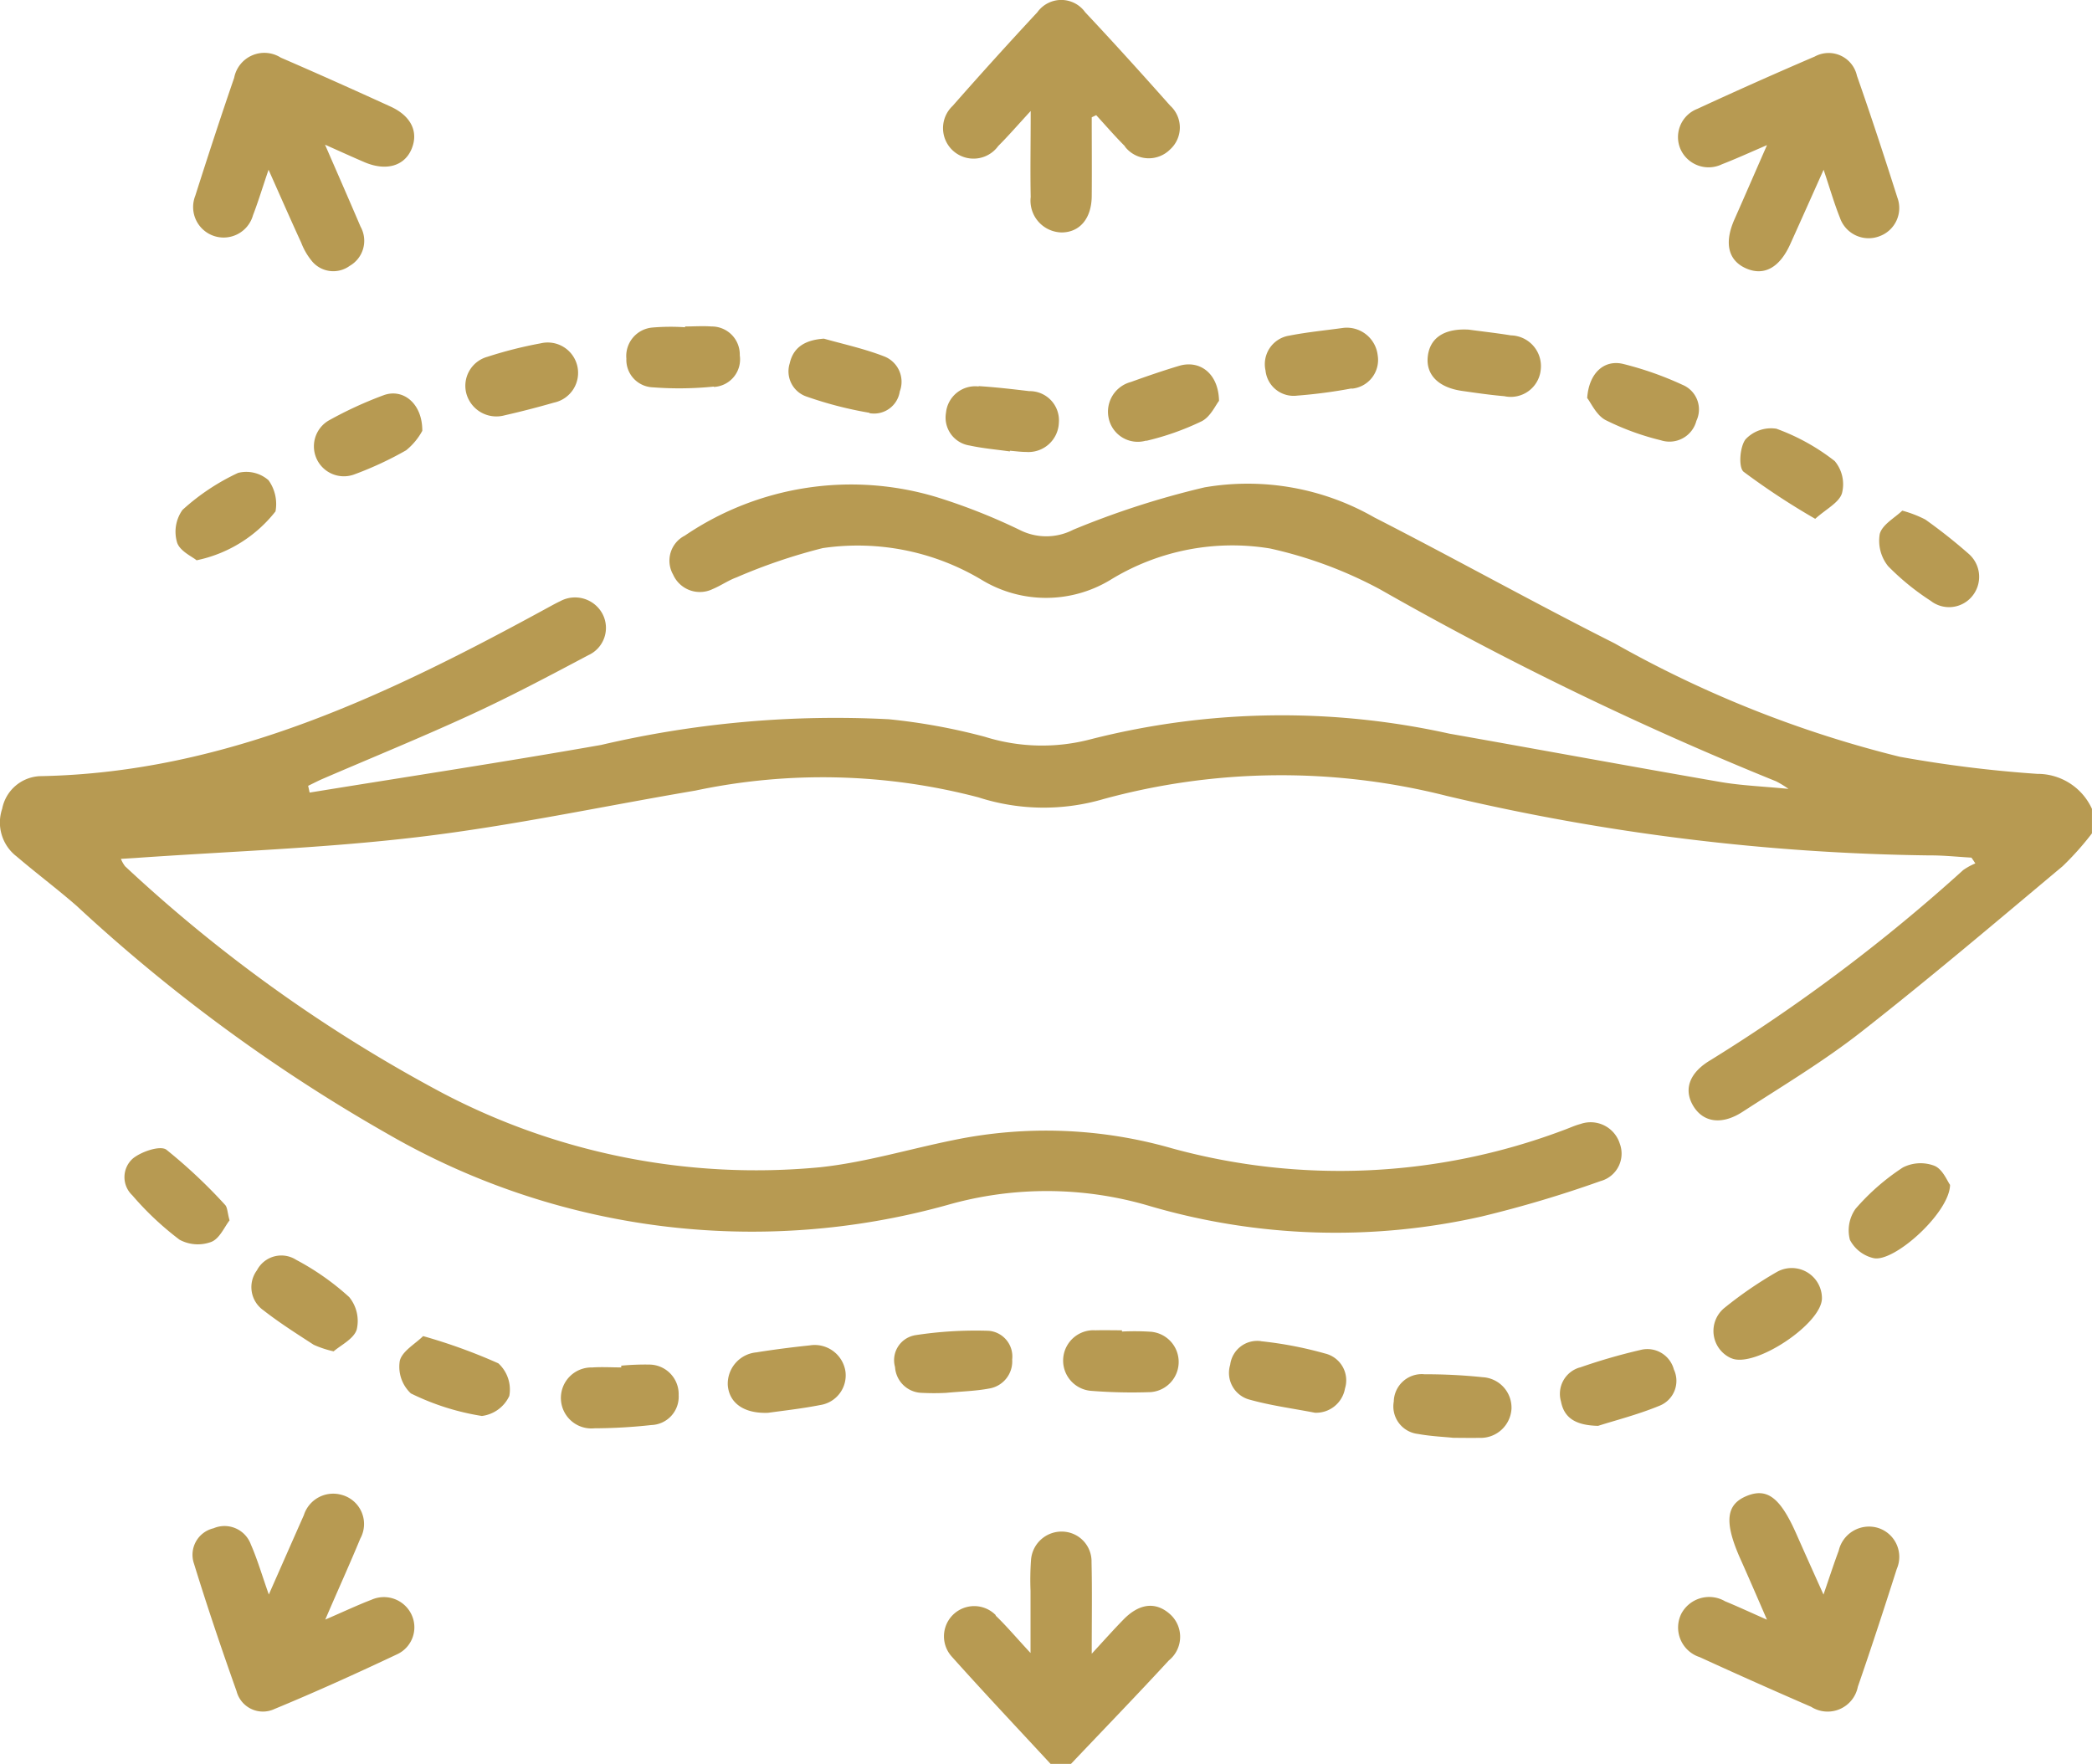 <svg xmlns="http://www.w3.org/2000/svg" width="53.775" height="45.343" viewBox="0 0 53.775 45.343">
  <path id="botox-map-icon-7" d="M53.344,22.282c-1.716,1.437-3.424,2.886-5.186,4.266-.961.751-2.017,1.384-3.044,2.049-.542.351-1.024.266-1.275-.171-.239-.418-.085-.842.458-1.162a44.65,44.65,0,0,0,6.49-4.882,1.6,1.6,0,0,1,.313-.172c-.032-.05-.065-.1-.1-.149-.359-.02-.718-.06-1.077-.057a56.848,56.848,0,0,1-12.417-1.531,17.323,17.323,0,0,0-8.825.085,5.46,5.46,0,0,1-3.206-.046,15.782,15.782,0,0,0-7.277-.174c-2.362.4-4.709.905-7.083,1.189-2.428.292-4.882.372-7.324.544l-.359.022a.825.825,0,0,0,.107.19,38.323,38.323,0,0,0,8.173,5.836,17.344,17.344,0,0,0,9.7,1.9c1.157-.124,2.289-.469,3.435-.7a11.737,11.737,0,0,1,5.608.216,16.309,16.309,0,0,0,10.052-.466c.148-.052.291-.122.443-.161a.785.785,0,0,1,1.011.506.731.731,0,0,1-.494.961,30.055,30.055,0,0,1-3.06.911,17.015,17.015,0,0,1-8.508-.263,9.293,9.293,0,0,0-5.234-.03,18.717,18.717,0,0,1-14.392-1.839A42.99,42.99,0,0,1,2.293,23.3c-.5-.436-1.034-.836-1.539-1.267A1.1,1.1,0,0,1,.38,20.805a1.035,1.035,0,0,1,.966-.838c4.824-.087,9-2.114,13.1-4.353.092-.05.183-.1.279-.145a.8.8,0,0,1,1.083.321.771.771,0,0,1-.362,1.068c-.988.524-1.977,1.049-2.992,1.517-1.269.585-2.564,1.113-3.847,1.666-.123.054-.241.116-.362.174.013.058.025.116.038.174,2.5-.406,5-.786,7.495-1.225a26.469,26.469,0,0,1,7.393-.66,15.542,15.542,0,0,1,2.469.451,4.907,4.907,0,0,0,2.738.059,19.9,19.9,0,0,1,9.2-.14c2.322.411,4.642.839,6.967,1.242.531.092,1.075.112,1.752.178a2.476,2.476,0,0,0-.317-.194A85.042,85.042,0,0,1,35.8,15.166a10.953,10.953,0,0,0-2.828-1.051,5.981,5.981,0,0,0-4.094.8,3.19,3.19,0,0,1-3.312.011,6.2,6.2,0,0,0-4.094-.821,14.437,14.437,0,0,0-2.219.754c-.212.077-.4.212-.613.3a.752.752,0,0,1-1.014-.374.722.722,0,0,1,.3-1,7.609,7.609,0,0,1,6.474-.991,15.354,15.354,0,0,1,2.14.846,1.507,1.507,0,0,0,1.371-.007,21.925,21.925,0,0,1,3.374-1.089,6.543,6.543,0,0,1,4.364.771c2.07,1.058,4.1,2.192,6.176,3.237a29.066,29.066,0,0,0,7.331,2.916,32.216,32.216,0,0,0,3.536.44,1.535,1.535,0,0,1,1.406.9v.629A7.476,7.476,0,0,1,53.344,22.282Zm-3.393-6.823a6.4,6.4,0,0,1-1.093-.89,1.043,1.043,0,0,1-.215-.827c.064-.242.386-.414.579-.6a2.971,2.971,0,0,1,.592.228,13.571,13.571,0,0,1,1.108.876.783.783,0,0,1,.106,1.084A.768.768,0,0,1,49.951,15.459Zm-3.965-4.423a5.426,5.426,0,0,1,1.5.832.928.928,0,0,1,.186.827c-.074.24-.4.4-.688.657a18.571,18.571,0,0,1-1.84-1.209c-.136-.112-.1-.639.049-.834A.9.9,0,0,1,45.986,11.036Zm2.658-4.951a.78.78,0,0,1-1.026-.476c-.143-.356-.249-.726-.418-1.23-.32.715-.588,1.316-.859,1.916s-.672.823-1.134.62-.567-.654-.3-1.257.525-1.2.838-1.912c-.464.2-.806.356-1.157.492a.791.791,0,0,1-1.062-.378.778.778,0,0,1,.429-1.046q1.5-.694,3.016-1.344a.745.745,0,0,1,1.086.494c.364,1.037.706,2.083,1.039,3.13A.771.771,0,0,1,48.644,6.085ZM43.93,10.833a.715.715,0,0,1-.914.5,6.72,6.72,0,0,1-1.422-.52c-.237-.126-.373-.442-.471-.566.044-.65.442-.993.925-.876a8.5,8.5,0,0,1,1.525.537A.684.684,0,0,1,43.93,10.833ZM38.993,10.2c-.364-.031-.727-.084-1.089-.136-.611-.088-.934-.421-.878-.892s.424-.719,1.05-.683c.362.049.726.089,1.087.148a.79.79,0,0,1,.766.88A.774.774,0,0,1,38.993,10.2Zm-3.923-.2a12.989,12.989,0,0,1-1.4.185.726.726,0,0,1-.816-.647.742.742,0,0,1,.607-.894c.478-.094.966-.139,1.394-.2a.8.8,0,0,1,.883.707A.741.741,0,0,1,35.07,10.007Zm-5.283,1.341a.764.764,0,0,1-.965-.578.79.79,0,0,1,.571-.928c.41-.148.822-.29,1.24-.415.529-.158,1.013.191,1.026.9-.089.111-.221.412-.447.525A6.9,6.9,0,0,1,29.787,11.348Zm-4.306-1.4c.434.027.868.078,1.3.129a.751.751,0,0,1,.761.816.782.782,0,0,1-.842.747c-.139,0-.278-.02-.417-.031a.11.11,0,0,0,0,.018c-.345-.049-.694-.078-1.034-.152a.726.726,0,0,1-.608-.843A.755.755,0,0,1,25.481,9.95Zm3.76-6.165c-.256-.257-.494-.532-.739-.8l-.115.055c0,.677.006,1.354,0,2.03-.006.571-.307.925-.769.93a.817.817,0,0,1-.8-.91c-.013-.689,0-1.378,0-2.212-.347.377-.582.649-.834.9A.784.784,0,1,1,24.81,2.74Q25.882,1.521,26.989.331a.756.756,0,0,1,1.23,0c.741.789,1.468,1.593,2.184,2.4a.76.76,0,0,1,0,1.125A.775.775,0,0,1,29.241,3.785Zm-6.568,6.851a9.9,9.9,0,0,1-1.615-.417.684.684,0,0,1-.434-.855c.092-.406.385-.6.879-.634.466.133,1.015.251,1.533.45a.7.7,0,0,1,.417.907A.668.668,0,0,1,22.673,10.636Zm-4-.674a8.829,8.829,0,0,1-1.568.019.706.706,0,0,1-.68-.737.734.734,0,0,1,.673-.8,5.549,5.549,0,0,1,.836-.007v-.02c.227,0,.456-.017.681,0a.72.72,0,0,1,.725.742A.709.709,0,0,1,18.676,9.962Zm-4.109.412c-.418.12-.841.23-1.266.326a.8.8,0,0,1-.985-.555.773.773,0,0,1,.538-.948,10.729,10.729,0,0,1,1.367-.346.781.781,0,1,1,.346,1.523ZM9.441,12.207a.77.77,0,0,1-.678-1.376,10.053,10.053,0,0,1,1.422-.656c.5-.184,1,.214.994.916a1.671,1.671,0,0,1-.416.5A8.9,8.9,0,0,1,9.441,12.207ZM9.7,4.188c-.3-.128-.6-.265-1.021-.453.34.783.63,1.443.913,2.107A.743.743,0,0,1,9.313,6.85a.714.714,0,0,1-.957-.105,1.687,1.687,0,0,1-.289-.49c-.268-.583-.525-1.17-.84-1.876-.162.479-.269.83-.4,1.171a.784.784,0,1,1-1.484-.5c.323-1.014.653-2.026,1-3.033a.79.79,0,0,1,1.2-.519c.946.409,1.887.831,2.824,1.259.529.243.719.652.537,1.088S10.255,4.422,9.7,4.188ZM7.227,12.361a1.05,1.05,0,0,1,.179.8,3.47,3.47,0,0,1-2.029,1.257c-.1-.088-.426-.231-.5-.454a.967.967,0,0,1,.138-.841,5.675,5.675,0,0,1,1.428-.951A.866.866,0,0,1,7.227,12.361ZM4.6,29.568a13.427,13.427,0,0,1,1.508,1.417c.064.064.06.2.117.4-.129.164-.255.469-.468.553a.99.99,0,0,1-.817-.055,7.73,7.73,0,0,1-1.216-1.143.64.64,0,0,1,.014-.944C3.954,29.618,4.442,29.453,4.6,29.568ZM8.9,34.752a2.6,2.6,0,0,1-.512-.169c-.438-.284-.881-.565-1.292-.886a.727.727,0,0,1-.167-1.029A.707.707,0,0,1,7.938,32.4a6.633,6.633,0,0,1,1.363.958.968.968,0,0,1,.193.832C9.42,34.431,9.088,34.59,8.9,34.752ZM5.813,39.3a.72.72,0,0,1,.959.415c.166.378.282.778.462,1.288.328-.744.613-1.392.9-2.039a.791.791,0,0,1,.965-.525.776.776,0,0,1,.486,1.127c-.271.657-.565,1.3-.9,2.081.484-.209.831-.373,1.188-.51a.785.785,0,0,1,1.024.371.764.764,0,0,1-.359,1.028c-1.042.492-2.093.969-3.158,1.409a.7.7,0,0,1-.975-.457c-.386-1.085-.755-2.177-1.094-3.277A.7.7,0,0,1,5.813,39.3ZM10.6,35c.057-.252.4-.44.6-.64a14.291,14.291,0,0,1,1.934.7.914.914,0,0,1,.282.838.9.9,0,0,1-.706.515,6.362,6.362,0,0,1-1.825-.58A.94.94,0,0,1,10.6,35Zm4.961.165c.243-.015.488,0,.732,0V35.12a6.645,6.645,0,0,1,.732-.028.76.76,0,0,1,.744.788.727.727,0,0,1-.7.766,13.786,13.786,0,0,1-1.464.084.784.784,0,1,1-.04-1.563Zm4.225-.39c.448-.071.9-.129,1.35-.176a.8.8,0,0,1,.919.661.771.771,0,0,1-.647.872c-.479.094-.966.147-1.341.2-.631.024-1-.26-1.035-.709A.81.81,0,0,1,19.784,34.777Zm4.037-.434a10.183,10.183,0,0,1,1.919-.117.662.662,0,0,1,.6.738.706.706,0,0,1-.6.747c-.341.064-.693.072-1.1.11a6.2,6.2,0,0,1-.621,0,.708.708,0,0,1-.69-.664A.65.65,0,0,1,23.821,34.343Zm2.091,7.2c.277.265.524.56.9.965,0-.617,0-1.107,0-1.6a7.08,7.08,0,0,1,.012-.785.787.787,0,0,1,.808-.736.766.766,0,0,1,.748.786c.017.727.005,1.454.005,2.354.338-.368.563-.62.8-.863.409-.429.833-.484,1.2-.165a.78.78,0,0,1-.018,1.2c-.829.9-1.676,1.774-2.515,2.659h-.525c-.852-.921-1.713-1.833-2.549-2.768a.777.777,0,0,1,1.143-1.052Zm4.034-7.288A.778.778,0,0,1,29.9,35.8a13.258,13.258,0,0,1-1.518-.032.78.78,0,1,1,.1-1.557c.227-.006.454,0,.682,0,0,.011,0,.021,0,.032A6.418,6.418,0,0,1,29.946,34.251Zm2.794.239a9.882,9.882,0,0,1,1.641.315.709.709,0,0,1,.514.9.754.754,0,0,1-.772.623c-.569-.11-1.126-.183-1.662-.332a.711.711,0,0,1-.517-.9A.7.7,0,0,1,32.74,34.49Zm4.183.849a14.224,14.224,0,0,1,1.516.076.784.784,0,0,1,.736.807.794.794,0,0,1-.84.751c-.175.006-.349,0-.652,0-.221-.024-.573-.038-.913-.1a.712.712,0,0,1-.621-.832A.721.721,0,0,1,36.923,35.339Zm4.005-.172a14.858,14.858,0,0,1,1.556-.451.705.705,0,0,1,.865.5.688.688,0,0,1-.364.93c-.559.231-1.153.381-1.583.519-.586-.012-.874-.209-.954-.624A.706.706,0,0,1,40.928,35.167Zm3.9-.238a.765.765,0,0,1-.174-1.3,10.253,10.253,0,0,1,1.336-.916.776.776,0,0,1,1.165.671C47.158,34.044,45.424,35.193,44.829,34.929Zm-.169,6.243c.321.132.635.278,1.083.476-.27-.622-.482-1.114-.7-1.6-.4-.914-.352-1.361.175-1.579s.864.035,1.278.969c.216.488.434.975.7,1.564.156-.453.266-.793.391-1.128a.8.8,0,0,1,1.012-.585.78.78,0,0,1,.48,1.056c-.323,1.012-.652,2.022-1,3.026a.791.791,0,0,1-1.2.516q-1.438-.623-2.865-1.277a.8.8,0,0,1-.476-1.109A.811.811,0,0,1,44.66,41.172Zm3.216-9.286a.959.959,0,0,1,.144-.8,5.786,5.786,0,0,1,1.216-1.062,1,1,0,0,1,.813-.043c.21.087.329.391.4.49-.009.712-1.436,2-1.965,1.883A.919.919,0,0,1,47.876,31.886Z" transform="translate(-0.324 -0.016)" fill="#b79a52" fill-rule="evenodd"/>
</svg>
